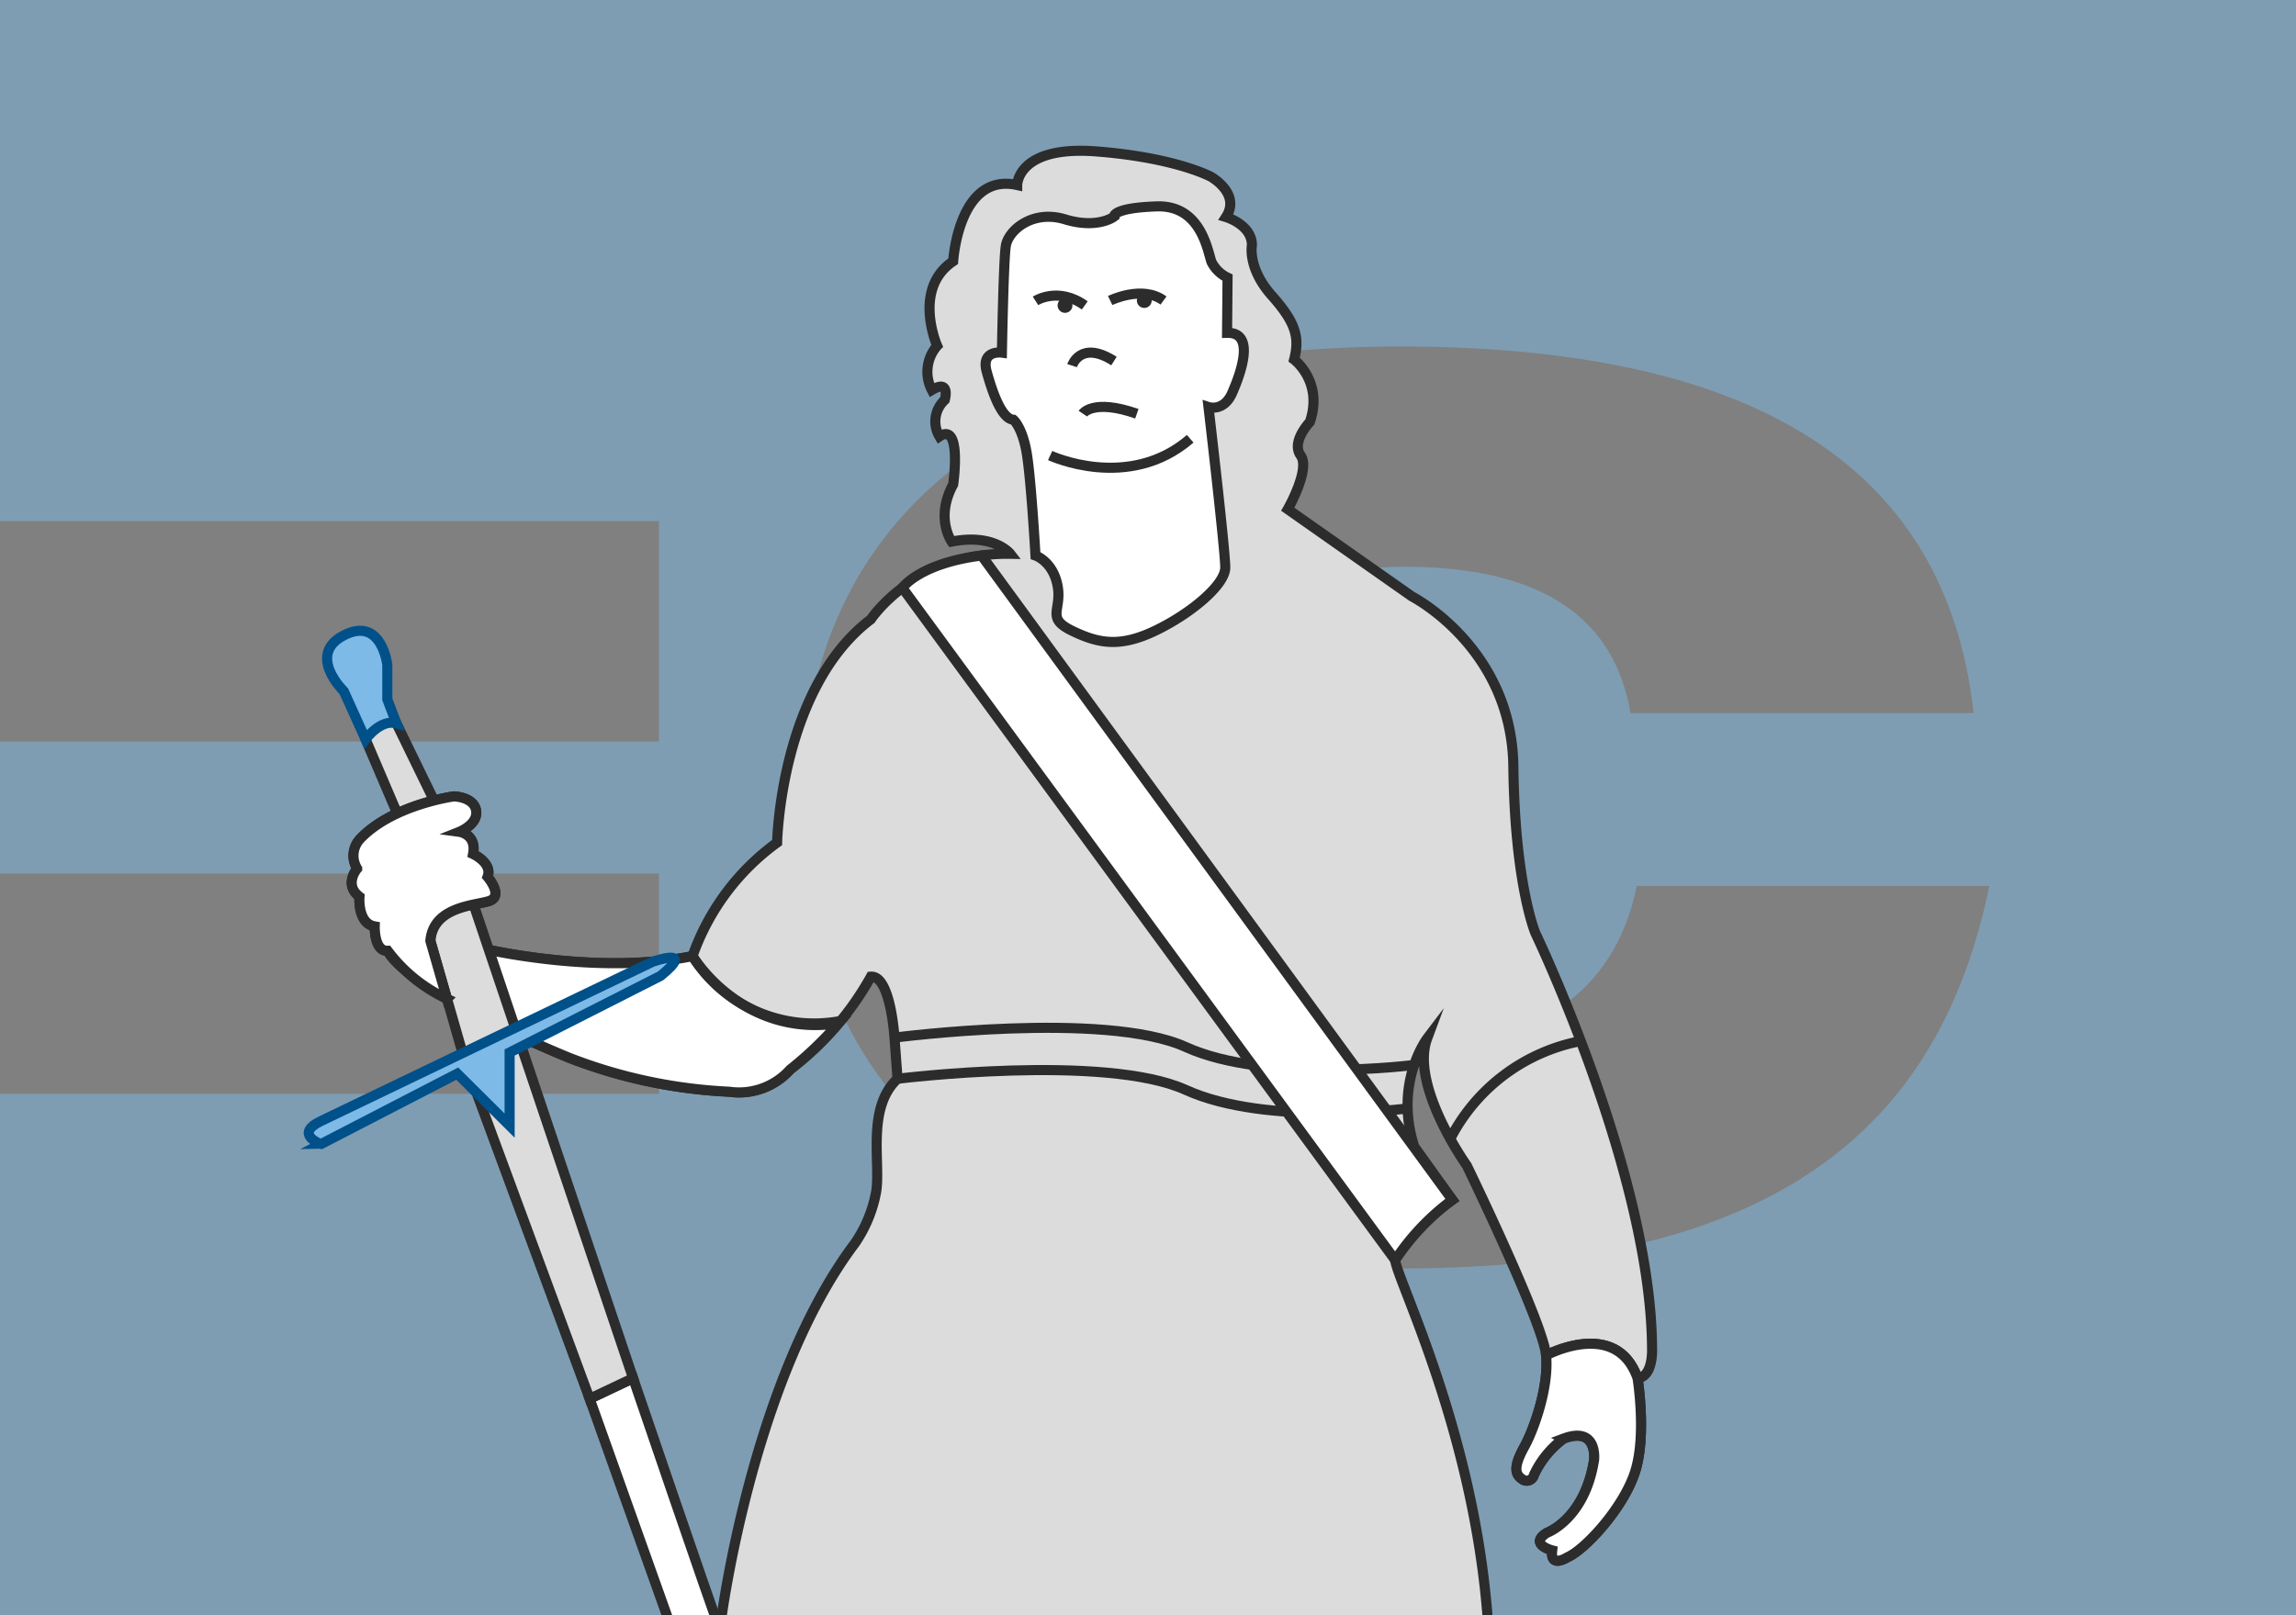<?xml version="1.0"?>
<svg xmlns="http://www.w3.org/2000/svg" version="1.1" width="1080" height="760" viewBox="0 0 59602 41942"><rect x="0" y="0" width="59602" height="41942" fill="#808080" stroke="none"/><svg viewBox="0 0 500 320" width="65535" height="41942" x="-2966.605" y="0"><defs><style>.cls-1,.cls-4{fill:#7dbae7;}.cls-1{opacity:0.5;}.cls-2{fill:#dcdcdc;}.cls-2,.cls-3,.cls-5{stroke:#2c2c2c;}.cls-2,.cls-3,.cls-4,.cls-5{stroke-miterlimit:10;stroke-width:2px;}.cls-3{fill:#fff;}.cls-4{stroke:#00508a;}.cls-5{fill:none;}.cls-6{fill:#2c2c2c;}</style></defs><g id="bg"><path class="cls-1" d="M299.751,251.305c-74.808,0-118.437-29-118.437-91.357,0-61.06,45.808-91.305,118.437-91.305,62.98,0,107.854,18.987,113.768,72.629H345.559c-3.113-18.365-16.808-29-44.874-29-30.867,0-49.543,17.12-49.543,47.676S269.195,207.624,300.996,207.624c24.953,0,41.451-10.583,45.808-32.112h69.828c-9.961,48.402-42.696,75.794-116.881,75.794M0,0V103.245H153.144v43.681H0v26.146H153.144v43.629H0V320H500V0Z"/></g><g id="draw"><polygon class="cls-2" points="95.038 146.472 96.623 141.642 101.151 143.302 109.755 160.962 102.736 164.502 95.038 146.472"/><path class="cls-2" d="M107.868,186.396c.56-6.633,8.302-6.943,11.501-7.849s-.181-4.83-.181-4.83c1.057-2.717-2.868-4.528-2.868-4.528.755-3.925-2.717-4.391-2.717-4.391s3.774-1.496,3.321-4.213-4.377-2.811-4.377-2.811-12.075,1.604-18.566,8.396a4.856,4.856,0,0,0-.604,5.915s-2.717,3.142.453,5.557c0,0-.453,5.283,3.019,5.887,0,0-.151,4.981,2.566,4.83,0,0,2.415,7.245,35.774,21.132a100.062,100.062,0,0,0,31.849,6.792,13.571,13.571,0,0,0,12.075-4.377,59.34,59.34,0,0,0,16-18.415c3.925-.302,4.679,12.075,4.679,12.075l.604,8.151c-6.189,5.736-3.321,16.604-4.226,22.34a26.398,26.398,0,0,1-4.226,10.264C171.566,273.34,165.453,321,165.453,321H317.302c-2.717-37.49-18.09-67.631-18.34-71.358S310.283,237.717,310.283,237.717l-7.547-10.566c-4.075-12.679,2.566-21.434,2.566-21.434-3.472,9.358,7.849,25.208,7.849,25.208s15.094,31.094,15.698,37.585-2.566,14.943-4.226,17.962-2.415,5.283-.604,6.491a1.464,1.464,0,0,0,2.415-.755A18.661,18.661,0,0,1,332.321,285c6.792-2.528,6.038,4.189,6.038,4.189C336.547,300.962,329,303.679,329,303.679c-3.623,2.264,1.057,3.472,1.057,3.472-.453,3.623,3.019,1.358,3.019,1.358,3.472-1.491,11.17-9.811,13.434-17.057s.453-18.415.453-18.415c3.17-.302,2.868-5.887,2.868-5.887-.151-34.415-23.094-82.264-23.094-82.264s-4.075-9.509-4.377-33.057S302.283,118.17,302.283,118.17L277.679,100.882s4.528-7.92,2.566-10.637,1.811-6.642,1.811-6.642c2.717-8-3.115-12.368-3.115-12.368,1.112-4.368.398-7.254-4.432-12.688s-3.925-9.962-3.925-9.962c0-4.075-5.132-5.585-5.132-5.585,3.019-4.679-3.019-8-3.019-8s-6.943-3.774-22.642-5-15.698,6.66-15.698,6.66c-11.623-2.566-12.679,15.094-12.679,15.094-8.151,5.434-3.17,16.755-3.17,16.755a7.827,7.827,0,0,0-1.057,8.755c3.774-2.264,2.566,1.962,2.566,1.962a5.813,5.813,0,0,0-1.057,7.245c4.528-3.019,2.717,9.509,2.717,9.509-3.623,6.642-.302,11.321-.302,11.321,8.453-1.66,11.611,2.415,11.611,2.415-18.879-.302-27.611,12.981-27.611,12.981-17.962,13.585-18.566,44.226-18.566,44.226a46.943,46.943,0,0,0-16.755,22.491c-18.264,3.774-40.341-1.241-40.341-1.241"/><path class="cls-3" d="M99.415,188.358s2.415,7.245,35.774,21.132a100.062,100.062,0,0,0,31.849,6.792,13.571,13.571,0,0,0,12.075-4.377,72.239,72.239,0,0,0,9.602-9.19c-19.187,2.964-28.923-13.3-28.923-13.3-18.264,3.774-40.341-1.241-40.341-1.241l-11.583-1.778Z"/><path class="cls-2" d="M116.429,179.196l8.718,25.899-10.411,5.226-6.868-23.925C107.868,179.83,116.429,179.196,116.429,179.196Z"/><path class="cls-4" d="M99.34,138.547v-6.857s-1.132-9.671-8.604-5.822,0,11.094,0,11.094l4.302,9.509s2.943-4.075,6.113-3.17Z"/><path class="cls-3" d="M164.566,321c-.302-.317-16.547-47.962-16.547-47.962l-8.604,4.075L155.057,321Z"/><path class="cls-5" d="M328.849,268.509s13.887-7.472,18.113,4.528"/><path class="cls-5" d="M335.71,206.25a36.862,36.862,0,0,0-25.847,19.364"/><path class="cls-5" d="M159.792,189.415a28.383,28.383,0,0,0,29.285,12.861"/><polygon class="cls-2" points="148.019 273.038 125.147 205.095 114.736 210.321 139.415 277.113 148.019 273.038"/><path class="cls-4" d="M86.208,222.094l65.691-31.565s8.8-3.077,1.554,2.81L123.566,208.509V223l-10.373-10.297-26.985,13.955S80.739,224.722,86.208,222.094Z"/><path class="cls-3" d="M227.717,110.057s3.472,1.169,4.377,6-2.415,6.341,2.868,8.906,9.509,3.321,16.453,0,13.887-9.057,13.887-12.529-3.321-31.794-3.321-31.794,3.019,1.002,4.679-2.772,4.736-12.075-1-11.925L265.755,55a6.88,6.88,0,0,1-3.17-3.094c-.755-1.962-1.962-11.321-10.868-11.019s-8.453,2.038-8.453,2.038-3.245,2.49-9.698.528-11.283,2.198-11.736,5.325-.764,21.081-.764,21.081-4.217-.595-3.009,3.783,3.019,9.358,5.283,9.509c0,0,1.66,1.358,2.566,6.189S227.717,110.057,227.717,110.057Z"/><path class="cls-5" d="M230.623,90.245s15.509,7.245,27.736-3.321"/><path class="cls-5" d="M200.396,213.717s41.019-5.079,57.094,2.215,43.932,3.66,43.932,3.66"/><path class="cls-5" d="M199.792,205.566s41.623-5.43,57.698,1.865,45.225,3.549,45.225,3.549"/><path class="cls-3" d="M201.35,116.459l97.612,133.182A47.24,47.24,0,0,1,310.283,237.717l-93.247-127.66C204.736,111.604,201.35,116.459,201.35,116.459Z"/><path class="cls-5" d="M234.962,72.434s1.66-5.132,8.302-.906"/><path class="cls-5" d="M237.094,81.943s2.019-3.019,10.698.027"/><path class="cls-5" d="M227.717,59.604s4.472-2.868,9.755.906"/><path class="cls-5" d="M242.509,59.535s6.34-3.088,10.566,0"/><circle class="cls-6" cx="249.264" cy="59.535" r="1.472"/><circle class="cls-6" cx="233.566" cy="60.509" r="1.472"/><path class="cls-3" d="M99.415,188.358c-2.717.151-2.566-4.83-2.566-4.83-3.472-.604-3.019-5.887-3.019-5.887-3.17-2.415-.453-5.557-.453-5.557a4.856,4.856,0,0,1,.604-5.915c6.491-6.792,18.566-8.396,18.566-8.396s3.925.094,4.377,2.811-3.321,4.213-3.321,4.213,3.472.467,2.717,4.391c0,0,3.925,1.811,2.868,4.528,0,0,3.38,3.925.181,4.83s-10.941,1.216-11.501,7.849l3.298,11.489A30.926,30.926,0,0,1,99.415,188.358Z"/><path class="cls-3" d="M328.849,268.509s13.887-7.472,18.113,4.528c0,0,1.811,11.17-.453,18.415s-9.962,15.566-13.434,17.057c0,0-3.472,2.264-3.019-1.358,0,0-4.679-1.208-1.057-3.472,0,0,7.547-2.717,9.358-14.491,0,0,.755-6.717-6.038-4.189a18.661,18.661,0,0,0-5.887,7.208,1.464,1.464,0,0,1-2.415.755c-1.811-1.208-1.057-3.472.604-6.491S329.453,275,328.849,268.509Z"/></g></svg></svg>
